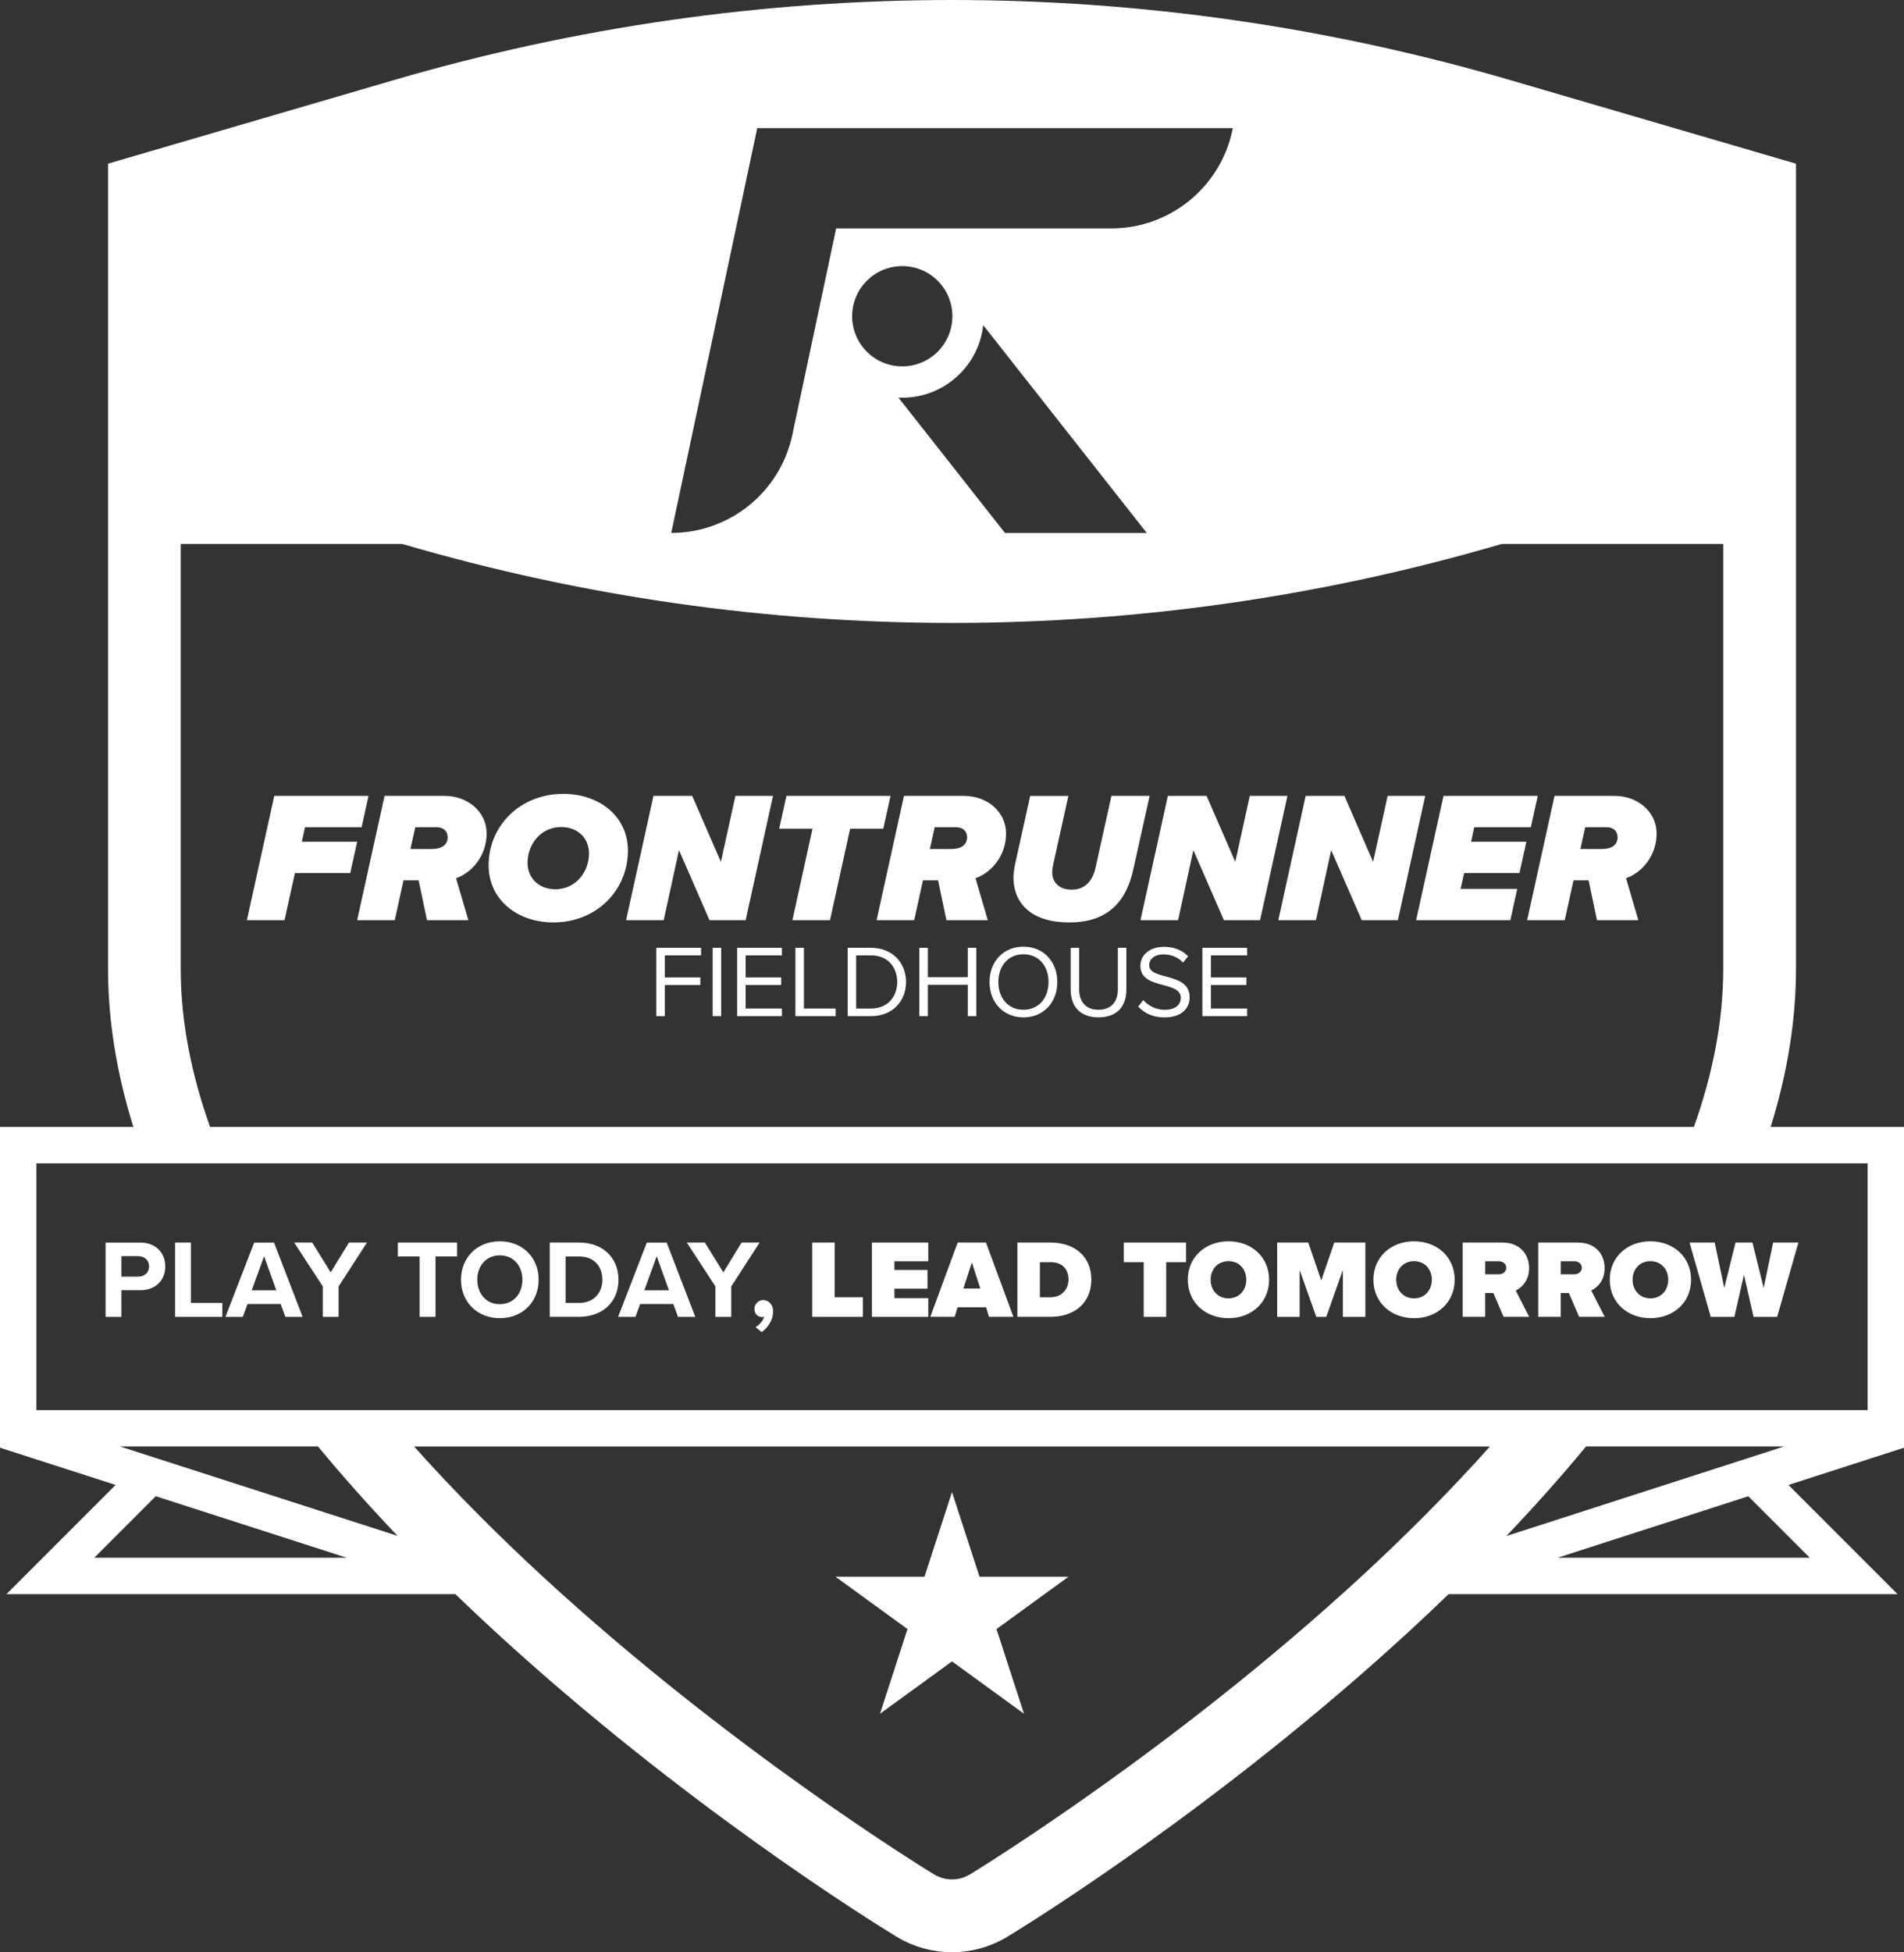 <?xml version="1.0" encoding="UTF-8" standalone="no"?>
<svg xmlns="http://www.w3.org/2000/svg" id="Layer_2" data-name="Layer 2" viewBox="0 0 698.62 716.01" width="698.62" height="716.01">
  <rect x="0" y="0" width="698.62" height="716.01" fill="#333333" stroke="none"/>
  <defs>
    <style>
      .cls-1 {
        fill: #fff;
      }

      .cls-2 {
        fill: none;
      }
    </style>
  </defs>
  <g id="STAR_LOOP" data-name="STAR LOOP">
    <g>
      <path class="cls-2" d="M605.57,476.2c3.96,0,6.54-3.02,6.54-6.82s-2.57-6.82-6.54-6.82-6.54,3.02-6.54,6.82,2.58,6.82,6.54,6.82Z"></path>
      <path class="cls-2" d="M580.4,464.97c0-1.47-1.31-2.37-2.7-2.37h-5.03v4.78h5.03c1.39,0,2.7-.9,2.7-2.41Z"></path>
      <path class="cls-2" d="M552.68,464.97c0-1.47-1.31-2.37-2.7-2.37h-5.03v4.78h5.03c1.39,0,2.7-.9,2.7-2.41Z"></path>
      <path class="cls-2" d="M621.54,413.34c6.82-19.14,10.77-38.61,10.77-58.02v-155.81h-81.3l-.62.18c-131.3,38.38-270.85,38.38-402.15,0l-.62-.18h-81.3v155.81c0,19.42,3.95,38.88,10.77,58.02h544.46ZM257.24,350.41h-13.3v8.08h13.04v2.78h-13.04v11.42h-3.12v-25.07h16.42v2.78ZM264.61,372.69h-3.12v-25.07h3.12v25.07ZM286.89,350.41h-13.3v8.08h13.04v2.78h-13.04v8.64h13.3v2.78h-16.42v-25.07h16.42v2.78ZM306.62,372.69h-14.77v-25.07h3.12v22.29h11.65v2.78ZM319.59,372.69h-8.57v-25.07h8.57c7.78,0,12.85,5.45,12.85,12.55s-5.07,12.51-12.85,12.51ZM358.23,372.69h-3.12v-11.5h-14.66v11.5h-3.12v-25.07h3.12v10.79h14.66v-10.79h3.12v25.07ZM375.52,373.14c-7.44,0-12.44-5.56-12.44-12.97s5-12.97,12.44-12.97,12.44,5.56,12.44,12.97-5.04,12.97-12.44,12.97ZM413.29,362.92c0,6.24-3.42,10.22-10.22,10.22s-10.22-4.02-10.22-10.18v-15.33h3.12v15.26c0,4.58,2.48,7.48,7.1,7.48s7.1-2.89,7.1-7.48v-15.26h3.12v15.3ZM427.27,373.14c-4.36,0-7.55-1.65-9.62-3.98l1.84-2.37c1.65,1.84,4.36,3.57,7.89,3.57,4.47,0,5.9-2.41,5.9-4.32,0-3.01-3.04-3.83-6.35-4.73-4.02-1.05-8.49-2.18-8.49-7.1,0-4.13,3.68-6.95,8.61-6.95,3.83,0,6.8,1.28,8.91,3.49l-1.88,2.29c-1.88-2.07-4.51-3.01-7.25-3.01-3.01,0-5.15,1.62-5.15,3.98,0,2.52,2.89,3.27,6.09,4.13,4.1,1.09,8.76,2.37,8.76,7.63,0,3.65-2.48,7.37-9.25,7.37ZM457.6,350.41h-13.3v8.08h13.04v2.78h-13.04v8.64h13.3v2.78h-16.42v-25.07h16.42v2.78ZM592.52,291.92c8.27,0,15.31,5.4,15.31,13.8s-5.26,14.28-11.21,16.4l4.51,15.38h-15.17l-3.08-14.62h-5.54l-3.21,14.62h-13.8l10.05-45.58h22.14ZM564.23,291.92l-2.53,11.48h-20.78l-1.16,5.33h20.3l-2.53,11.48h-20.3l-1.3,5.81h20.77l-2.53,11.48h-34.58l10.05-45.58h34.58ZM493.3,291.92l10.52,24.19,5.33-24.19h13.8l-10.05,45.58h-13.26l-11.21-25.7-5.6,25.7h-13.8l10.05-45.58h14.21ZM442.73,291.92l10.52,24.19,5.33-24.19h13.8l-10.05,45.58h-13.26l-11.21-25.7-5.6,25.7h-13.8l10.05-45.58h14.21ZM372.61,316.31l5.4-24.4h14.01l-5.6,25.28c-.21.89-.34,2.19-.34,2.87.07,3.14,2.12,6.22,7.18,6.22s7.72-3.49,8.68-7.86l5.88-26.52h14.01l-5.95,26.79c-2.39,11-8.47,19.61-23.51,19.61-13.87,0-20.5-6.9-20.5-16.67,0-.55.21-2.87.75-5.33ZM353.82,291.92c8.27,0,15.31,5.4,15.31,13.8s-5.26,14.28-11.21,16.4l4.51,15.38h-15.17l-3.08-14.62h-5.54l-3.21,14.62h-13.8l10.05-45.58h22.14ZM288.56,291.92h38.2l-2.67,12.03h-12.16l-7.38,33.55h-13.8l7.38-33.55h-12.23l2.66-12.03ZM253.98,291.92l10.52,24.19,5.33-24.19h13.8l-10.05,45.58h-13.26l-11.21-25.7-5.6,25.7h-13.8l10.05-45.58h14.21ZM206.69,291.17c13.46,0,23.71,8.47,23.71,20.77,0,14.56-11.48,26.38-27.33,26.38-13.53,0-23.78-8.54-23.78-20.91,0-14.56,11.55-26.24,27.4-26.24ZM163.23,291.92c8.27,0,15.31,5.4,15.31,13.8s-5.26,14.28-11.21,16.4l4.51,15.38h-15.17l-3.08-14.62h-5.54l-3.21,14.62h-13.8l10.05-45.58h22.14ZM100.64,291.92h34.58l-2.53,11.48h-20.78l-1.16,5.33h20.3l-2.53,11.48h-20.3l-3.83,17.29h-13.8l10.05-45.58Z"></path>
      <path class="cls-2" d="M450.75,476.2c3.96,0,6.54-3.02,6.54-6.82s-2.58-6.82-6.54-6.82-6.54,3.02-6.54,6.82,2.57,6.82,6.54,6.82Z"></path>
      <polygon class="cls-2" points="240.96 460.76 236.43 473.26 245.46 473.26 240.96 460.76"></polygon>
      <path class="cls-2" d="M392.06,469.34c0-3.68-2.12-6.41-6.54-6.41h-3.96v12.87h3.92c4.13,0,6.58-3.02,6.58-6.46Z"></path>
      <path class="cls-2" d="M164.26,307.09c0-2.26-1.57-3.69-4.03-3.69h-7.86l-1.78,8h8.06c3.35,0,5.6-1.5,5.6-4.3Z"></path>
      <path class="cls-2" d="M518.84,476.2c3.96,0,6.54-3.02,6.54-6.82s-2.57-6.82-6.54-6.82-6.54,3.02-6.54,6.82,2.58,6.82,6.54,6.82Z"></path>
      <polygon class="cls-2" points="356.59 463.01 353.48 472.61 359.69 472.61 356.59 463.01"></polygon>
      <path class="cls-2" d="M290.71,159.49l16.09-75.71h100.94c21.45,0,39.97-15,44.43-35.98l.17-.8h-174.51l-31.56,148.48c21.45,0,39.98-15,44.43-35.98Z"></path>
      <path class="cls-2" d="M420.79,195.48l-60.02-76.22c-1.63,14.97-14.3,26.61-29.7,26.61-.47,0-.93-.01-1.39-.04l39.09,49.64h52.03Z"></path>
      <circle class="cls-2" cx="331.06" cy="115.99" r="18.39"></circle>
      <path class="cls-2" d="M203.82,326.16c7.24,0,12.3-6.15,12.3-13.12,0-5.6-4.1-9.7-10.25-9.7-7.24,0-12.3,6.15-12.3,13.12,0,5.6,4.1,9.7,10.25,9.7Z"></path>
      <path class="cls-2" d="M593.55,307.09c0-2.26-1.57-3.69-4.03-3.69h-7.86l-1.78,8h8.06c3.35,0,5.6-1.5,5.6-4.3Z"></path>
      <path class="cls-2" d="M319.59,350.41h-5.45v19.5h5.45c6.09,0,9.62-4.36,9.62-9.73s-3.42-9.77-9.62-9.77Z"></path>
      <path class="cls-2" d="M354.85,307.09c0-2.26-1.57-3.69-4.03-3.69h-7.86l-1.78,8h8.06c3.35,0,5.6-1.5,5.6-4.3Z"></path>
      <path class="cls-2" d="M375.52,349.99c-5.64,0-9.21,4.32-9.21,10.18s3.57,10.18,9.21,10.18,9.21-4.36,9.21-10.18-3.61-10.18-9.21-10.18Z"></path>
      <path class="cls-2" d="M183.38,478.33c5.03,0,8.3-3.88,8.3-8.95s-3.27-8.95-8.3-8.95-8.25,3.84-8.25,8.95,3.23,8.95,8.25,8.95Z"></path>
      <path class="cls-2" d="M151.94,530.53c15.55,17.38,31.72,33.43,47.14,47.64,69.04,63.62,140.61,107.44,143.62,109.28,4.08,2.48,9.15,2.48,13.23,0,3.01-1.83,74.57-45.64,143.62-109.28,15.42-14.21,31.59-30.26,47.14-47.64H151.94ZM375.73,628.56l-26.42-19.2-26.42,19.2,10.09-31.06-26.42-19.2h32.66l10.09-31.06,10.09,31.06h32.66l-26.42,19.2,10.09,31.06Z"></path>
      <polygon class="cls-2" points="34.58 571.35 127.26 571.35 57.15 548.77 34.58 571.35"></polygon>
      <polygon class="cls-2" points="571.47 571.35 664.05 571.35 641.48 548.78 571.47 571.35"></polygon>
      <path class="cls-2" d="M44.02,530.53l101.84,32.79c-10.48-10.99-20.21-21.93-29.19-32.79H44.02Z"></path>
      <polygon class="cls-2" points="96.9 460.76 92.36 473.26 101.39 473.26 96.9 460.76"></polygon>
      <path class="cls-2" d="M54.72,464.48c0-2.25-1.72-3.76-4-3.76h-6.17v7.52h6.17c2.29,0,4-1.47,4-3.76Z"></path>
      <path class="cls-2" d="M552.7,563.38l101.92-32.85h-72.68c-8.99,10.88-18.74,21.84-29.24,32.85Z"></path>
      <path class="cls-2" d="M13.34,517.19h671.94v-90.52H13.34v64.37h0v26.15ZM629.16,455.73l3.51,16.67,4.13-16.67h6.21l4.13,16.67,3.47-16.67h9.28l-7.81,27.25h-8.66l-3.51-15.45-3.52,15.45h-8.66l-7.8-27.25h9.24ZM605.57,455.28c8.42,0,14.92,5.72,14.92,14.1s-6.5,14.1-14.92,14.1-14.91-5.72-14.91-14.1,6.5-14.1,14.91-14.1ZM564.42,455.73h14.55c6.37,0,9.81,4.25,9.81,9.36,0,4.7-2.74,7.19-4.9,8.25l4.94,9.64h-9.4l-3.76-8.74h-2.98v8.74h-8.25v-27.25ZM536.71,455.73h14.55c6.37,0,9.81,4.25,9.81,9.36,0,4.7-2.74,7.19-4.9,8.25l4.94,9.64h-9.4l-3.76-8.74h-2.98v8.74h-8.25v-27.25ZM518.84,455.28c8.42,0,14.92,5.72,14.92,14.1s-6.5,14.1-14.92,14.1-14.91-5.72-14.91-14.1,6.5-14.1,14.91-14.1ZM468.62,455.73h11.4l4.78,13.89,4.78-13.89h11.4v27.25h-8.25v-17.2l-6.09,17.2h-3.68l-6.09-17.2v17.2h-8.25v-27.25ZM450.75,455.28c8.42,0,14.91,5.72,14.91,14.1s-6.5,14.1-14.91,14.1-14.92-5.72-14.92-14.1,6.5-14.1,14.92-14.1ZM412.34,455.73h22.84v7.19h-7.28v20.06h-8.25v-20.06h-7.31v-7.19ZM373.3,455.73h12.18c8.58,0,14.96,4.9,14.96,13.61s-6.37,13.65-14.91,13.65h-12.22v-27.25ZM351.4,455.73h10.38l10.05,27.25h-8.95l-1.06-3.51h-10.46l-1.06,3.51h-8.95l10.05-27.25ZM319.93,455.73h20.68v6.86h-12.42v3.19h12.14v6.86h-12.14v3.47h12.42v6.86h-20.68v-27.25ZM298.02,455.73h8.25v20.06h10.34v7.19h-18.59v-27.25ZM283.68,480.99c0,3.07-1.72,5.8-4.21,7.6l-2.25-1.84c1.31-.7,2.82-2.37,3.15-3.8-.12.04-.49.12-.78.12-1.55,0-2.78-1.23-2.78-2.98s1.47-3.27,3.19-3.27c1.92,0,3.68,1.51,3.68,4.17ZM258.62,455.73l6.78,10.95,6.7-10.95h6.62l-10.42,16.1v11.16h-5.8v-11.16l-10.5-16.1h6.62ZM244.6,455.73l10.5,27.25h-6.33l-1.72-4.7h-12.18l-1.72,4.7h-6.37l10.54-27.25h7.27ZM201.73,455.73h10.75c8.54,0,14.47,5.43,14.47,13.65s-5.93,13.61-14.47,13.61h-10.75v-27.25ZM183.38,455.28c8.25,0,14.26,5.88,14.26,14.1s-6.01,14.1-14.26,14.1-14.22-5.88-14.22-14.1,6.01-14.1,14.22-14.1ZM145.98,455.73h21.74v5.11h-7.93v22.15h-5.84v-22.15h-7.97v-5.11ZM114.55,455.73l6.78,10.95,6.7-10.95h6.62l-10.42,16.1v11.16h-5.8v-11.16l-10.5-16.1h6.62ZM93.26,455.73h7.27l10.5,27.25h-6.33l-1.72-4.7h-12.18l-1.72,4.7h-6.37l10.54-27.25ZM64.24,455.73h5.8v22.15h11.52v5.11h-17.33v-27.25ZM38.74,455.73h12.75c5.93,0,9.15,4,9.15,8.78s-3.27,8.7-9.15,8.7h-6.95v9.77h-5.8v-27.25Z"></path>
      <path class="cls-2" d="M221.02,469.38c0-4.82-2.94-8.54-8.54-8.54h-4.94v17.04h4.94c5.39,0,8.54-3.88,8.54-8.5Z"></path>
      <polygon class="cls-1" points="108.22 320.21 128.52 320.21 131.05 308.73 110.75 308.73 111.91 303.4 132.69 303.4 135.21 291.92 100.64 291.92 90.59 337.5 104.39 337.5 108.22 320.21"></polygon>
      <path class="cls-1" d="M144.85,337.5l3.21-14.62h5.54l3.08,14.62h15.17l-4.51-15.38c5.95-2.12,11.21-8.34,11.21-16.4s-7.04-13.8-15.31-13.8h-22.14l-10.05,45.58h13.8ZM152.37,303.4h7.86c2.46,0,4.03,1.43,4.03,3.69,0,2.8-2.25,4.3-5.6,4.3h-8.06l1.78-8Z"></path>
      <path class="cls-1" d="M203.07,338.32c15.85,0,27.33-11.82,27.33-26.38,0-12.3-10.25-20.77-23.71-20.77-15.85,0-27.4,11.69-27.4,26.24,0,12.37,10.25,20.91,23.78,20.91ZM205.87,303.33c6.15,0,10.25,4.1,10.25,9.7,0,6.97-5.06,13.12-12.3,13.12-6.15,0-10.25-4.1-10.25-9.7,0-6.97,5.06-13.12,12.3-13.12Z"></path>
      <polygon class="cls-1" points="243.53 337.5 249.13 311.8 260.34 337.5 273.6 337.5 283.64 291.92 269.84 291.92 264.51 316.11 253.98 291.92 239.77 291.92 229.72 337.5 243.53 337.5"></polygon>
      <polygon class="cls-1" points="290.75 337.5 304.55 337.5 311.93 303.95 324.1 303.95 326.76 291.92 288.56 291.92 285.9 303.95 298.13 303.95 290.75 337.5"></polygon>
      <path class="cls-1" d="M335.44,337.5l3.21-14.62h5.54l3.08,14.62h15.17l-4.51-15.38c5.95-2.12,11.21-8.34,11.21-16.4s-7.04-13.8-15.31-13.8h-22.14l-10.05,45.58h13.8ZM342.96,303.4h7.86c2.46,0,4.03,1.43,4.03,3.69,0,2.8-2.25,4.3-5.6,4.3h-8.06l1.78-8Z"></path>
      <path class="cls-1" d="M392.36,338.32c15.03,0,21.12-8.61,23.51-19.61l5.95-26.79h-14.01l-5.88,26.52c-.96,4.37-3.62,7.86-8.68,7.86s-7.11-3.08-7.18-6.22c0-.68.14-1.98.34-2.87l5.6-25.28h-14.01l-5.4,24.4c-.55,2.46-.75,4.78-.75,5.33,0,9.77,6.63,16.67,20.5,16.67Z"></path>
      <polygon class="cls-1" points="432.27 337.5 437.87 311.8 449.08 337.5 462.34 337.5 472.39 291.92 458.58 291.92 453.25 316.11 442.73 291.92 428.51 291.92 418.47 337.5 432.27 337.5"></polygon>
      <polygon class="cls-1" points="482.84 337.5 488.44 311.8 499.65 337.5 512.91 337.5 522.95 291.92 509.15 291.92 503.82 316.11 493.3 291.92 479.08 291.92 469.04 337.5 482.84 337.5"></polygon>
      <polygon class="cls-1" points="554.18 337.5 556.71 326.02 535.94 326.02 537.24 320.21 557.53 320.21 560.06 308.73 539.76 308.73 540.93 303.4 561.7 303.4 564.23 291.92 529.65 291.92 519.61 337.5 554.18 337.5"></polygon>
      <path class="cls-1" d="M574.14,337.5l3.21-14.62h5.54l3.08,14.62h15.17l-4.51-15.38c5.95-2.12,11.21-8.34,11.21-16.4s-7.04-13.8-15.31-13.8h-22.14l-10.05,45.58h13.8ZM581.65,303.4h7.86c2.46,0,4.03,1.43,4.03,3.69,0,2.8-2.25,4.3-5.6,4.3h-8.06l1.78-8Z"></path>
      <polygon class="cls-1" points="240.81 372.69 243.93 372.69 243.93 361.27 256.97 361.27 256.97 358.49 243.93 358.49 243.93 350.41 257.24 350.41 257.24 347.62 240.81 347.62 240.81 372.69"></polygon>
      <rect class="cls-1" x="261.49" y="347.62" width="3.12" height="25.07"></rect>
      <polygon class="cls-1" points="270.47 372.69 286.89 372.69 286.89 369.91 273.59 369.91 273.59 361.27 286.63 361.27 286.63 358.49 273.59 358.49 273.59 350.41 286.89 350.41 286.89 347.62 270.47 347.62 270.47 372.69"></polygon>
      <polygon class="cls-1" points="294.97 347.62 291.85 347.62 291.85 372.69 306.62 372.69 306.62 369.91 294.97 369.91 294.97 347.62"></polygon>
      <path class="cls-1" d="M319.59,347.62h-8.57v25.07h8.57c7.78,0,12.85-5.37,12.85-12.51s-5.07-12.55-12.85-12.55ZM319.59,369.91h-5.45v-19.5h5.45c6.2,0,9.62,4.36,9.62,9.77s-3.53,9.73-9.62,9.73Z"></path>
      <polygon class="cls-1" points="355.11 358.41 340.45 358.41 340.45 347.62 337.33 347.62 337.33 372.69 340.45 372.69 340.45 361.19 355.11 361.19 355.11 372.69 358.23 372.69 358.23 347.62 355.11 347.62 355.11 358.41"></polygon>
      <path class="cls-1" d="M375.52,347.21c-7.44,0-12.44,5.56-12.44,12.97s5,12.97,12.44,12.97,12.44-5.56,12.44-12.97-5.04-12.97-12.44-12.97ZM375.52,370.36c-5.64,0-9.21-4.36-9.21-10.18s3.57-10.18,9.21-10.18,9.21,4.32,9.21,10.18-3.61,10.18-9.21,10.18Z"></path>
      <path class="cls-1" d="M410.17,362.88c0,4.58-2.48,7.48-7.1,7.48s-7.1-2.89-7.1-7.48v-15.26h-3.12v15.33c0,6.16,3.42,10.18,10.22,10.18s10.22-3.98,10.22-10.22v-15.3h-3.12v15.26Z"></path>
      <path class="cls-1" d="M427.76,358.15c-3.19-.86-6.09-1.62-6.09-4.13,0-2.37,2.14-3.98,5.15-3.98,2.74,0,5.37.94,7.25,3.01l1.88-2.29c-2.1-2.22-5.07-3.49-8.91-3.49-4.92,0-8.61,2.82-8.61,6.95,0,4.92,4.47,6.05,8.49,7.1,3.31.9,6.35,1.73,6.35,4.73,0,1.92-1.43,4.32-5.9,4.32-3.53,0-6.24-1.73-7.89-3.57l-1.84,2.37c2.07,2.33,5.26,3.98,9.62,3.98,6.76,0,9.25-3.72,9.25-7.37,0-5.26-4.66-6.54-8.76-7.63Z"></path>
      <polygon class="cls-1" points="441.18 372.69 457.6 372.69 457.6 369.91 444.3 369.91 444.3 361.27 457.34 361.27 457.34 358.49 444.3 358.49 444.3 350.41 457.6 350.41 457.6 347.62 441.18 347.62 441.18 372.69"></polygon>
      <path class="cls-1" d="M44.54,473.22h6.95c5.88,0,9.15-3.96,9.15-8.7s-3.23-8.78-9.15-8.78h-12.75v27.25h5.8v-9.77ZM44.54,460.72h6.17c2.29,0,4,1.51,4,3.76s-1.72,3.76-4,3.76h-6.17v-7.52Z"></path>
      <polygon class="cls-1" points="81.57 477.88 70.04 477.88 70.04 455.73 64.24 455.73 64.24 482.99 81.57 482.99 81.57 477.88"></polygon>
      <path class="cls-1" d="M90.81,478.29h12.18l1.72,4.7h6.33l-10.5-27.25h-7.27l-10.54,27.25h6.37l1.72-4.7ZM96.9,460.76l4.49,12.5h-9.03l4.54-12.5Z"></path>
      <polygon class="cls-1" points="118.44 482.99 124.24 482.99 124.24 471.83 134.66 455.73 128.04 455.73 121.34 466.68 114.55 455.73 107.93 455.73 118.44 471.83 118.44 482.99"></polygon>
      <polygon class="cls-1" points="153.95 482.99 159.8 482.99 159.8 460.84 167.72 460.84 167.72 455.73 145.98 455.73 145.98 460.84 153.95 460.84 153.95 482.99"></polygon>
      <path class="cls-1" d="M183.38,483.48c8.25,0,14.26-5.88,14.26-14.1s-6.01-14.1-14.26-14.1-14.22,5.88-14.22,14.1,6.01,14.1,14.22,14.1ZM183.38,460.43c5.03,0,8.3,3.84,8.3,8.95s-3.27,8.95-8.3,8.95-8.25-3.88-8.25-8.95,3.23-8.95,8.25-8.95Z"></path>
      <path class="cls-1" d="M226.94,469.38c0-8.21-5.93-13.65-14.47-13.65h-10.75v27.25h10.75c8.54,0,14.47-5.39,14.47-13.61ZM207.53,460.84h4.94c5.6,0,8.54,3.72,8.54,8.54s-3.15,8.5-8.54,8.5h-4.94v-17.04Z"></path>
      <path class="cls-1" d="M233.16,482.99l1.72-4.7h12.18l1.72,4.7h6.33l-10.5-27.25h-7.27l-10.54,27.25h6.37ZM240.96,460.76l4.49,12.5h-9.03l4.54-12.5Z"></path>
      <polygon class="cls-1" points="262.5 482.99 268.31 482.99 268.31 471.83 278.73 455.73 272.11 455.73 265.41 466.68 258.62 455.73 252 455.73 262.5 471.83 262.5 482.99"></polygon>
      <path class="cls-1" d="M276.81,480.09c0,1.76,1.23,2.98,2.78,2.98.29,0,.65-.08.78-.12-.33,1.43-1.84,3.11-3.15,3.8l2.25,1.84c2.49-1.8,4.21-4.54,4.21-7.6,0-2.66-1.76-4.17-3.68-4.17-1.72,0-3.19,1.47-3.19,3.27Z"></path>
      <polygon class="cls-1" points="316.62 475.8 306.28 475.8 306.28 455.73 298.02 455.73 298.02 482.99 316.62 482.99 316.62 475.8"></polygon>
      <polygon class="cls-1" points="340.61 476.12 328.18 476.12 328.18 472.65 340.32 472.65 340.32 465.78 328.18 465.78 328.18 462.6 340.61 462.6 340.61 455.73 319.93 455.73 319.93 482.99 340.61 482.99 340.61 476.12"></polygon>
      <path class="cls-1" d="M351.36,479.47h10.46l1.06,3.51h8.95l-10.05-27.25h-10.38l-10.05,27.25h8.95l1.06-3.51ZM356.59,463.01l3.11,9.6h-6.21l3.11-9.6Z"></path>
      <path class="cls-1" d="M400.44,469.34c0-8.7-6.37-13.61-14.96-13.61h-12.18v27.25h12.22c8.54,0,14.91-4.95,14.91-13.65ZM381.56,475.8v-12.87h3.96c4.41,0,6.54,2.74,6.54,6.41,0,3.43-2.45,6.46-6.58,6.46h-3.92Z"></path>
      <polygon class="cls-1" points="419.65 482.99 427.9 482.99 427.9 462.93 435.18 462.93 435.18 455.73 412.34 455.73 412.34 462.93 419.65 462.93 419.65 482.99"></polygon>
      <path class="cls-1" d="M450.75,483.48c8.42,0,14.91-5.72,14.91-14.1s-6.5-14.1-14.91-14.1-14.92,5.72-14.92,14.1,6.5,14.1,14.92,14.1ZM450.75,462.56c3.96,0,6.54,3.02,6.54,6.82s-2.58,6.82-6.54,6.82-6.54-3.02-6.54-6.82,2.57-6.82,6.54-6.82Z"></path>
      <polygon class="cls-1" points="476.87 465.78 482.96 482.99 486.64 482.99 492.73 465.78 492.73 482.99 500.98 482.99 500.98 455.73 489.58 455.73 484.8 469.63 480.02 455.73 468.62 455.73 468.62 482.99 476.87 482.99 476.87 465.78"></polygon>
      <path class="cls-1" d="M518.84,483.48c8.42,0,14.92-5.72,14.92-14.1s-6.5-14.1-14.92-14.1-14.91,5.72-14.91,14.1,6.5,14.1,14.91,14.1ZM518.84,462.56c3.96,0,6.54,3.02,6.54,6.82s-2.57,6.82-6.54,6.82-6.54-3.02-6.54-6.82,2.58-6.82,6.54-6.82Z"></path>
      <path class="cls-1" d="M544.96,474.24h2.98l3.76,8.74h9.4l-4.94-9.64c2.16-1.06,4.9-3.55,4.9-8.25,0-5.11-3.43-9.36-9.81-9.36h-14.55v27.25h8.25v-8.74ZM544.96,462.6h5.03c1.39,0,2.7.9,2.7,2.37s-1.31,2.41-2.7,2.41h-5.03v-4.78Z"></path>
      <path class="cls-1" d="M572.67,474.24h2.98l3.76,8.74h9.4l-4.94-9.64c2.16-1.06,4.9-3.55,4.9-8.25,0-5.11-3.43-9.36-9.81-9.36h-14.55v27.25h8.25v-8.74ZM572.67,462.6h5.03c1.39,0,2.7.9,2.7,2.37s-1.31,2.41-2.7,2.41h-5.03v-4.78Z"></path>
      <path class="cls-1" d="M605.57,483.48c8.42,0,14.92-5.72,14.92-14.1s-6.5-14.1-14.92-14.1-14.91,5.72-14.91,14.1,6.5,14.1,14.91,14.1ZM605.57,462.56c3.96,0,6.54,3.02,6.54,6.82s-2.57,6.82-6.54,6.82-6.54-3.02-6.54-6.82,2.58-6.82,6.54-6.82Z"></path>
      <polygon class="cls-1" points="636.39 482.99 639.9 467.54 643.42 482.99 652.08 482.99 659.88 455.73 650.61 455.73 647.13 472.41 643.01 455.73 636.8 455.73 632.67 472.41 629.16 455.73 619.92 455.73 627.72 482.99 636.39 482.99"></polygon>
      <path class="cls-1" d="M698.62,484.56h0v-71.22h-48.92c6.17-19.86,9.29-39.24,9.29-58.02V60.03l-104.86-30.65c-133.99-39.17-275.64-39.17-409.63,0l-104.86,30.65v295.29c0,18.78,3.11,38.16,9.29,58.02H0v77.96h0v39.68l42.42,13.66-40.05,40.05h164.73c-.06-.06-.12-.12-.19-.18,4.58,4.43,9.26,8.86,14.08,13.29,69.74,64.28,140.04,107.7,147.83,112.45,6.32,3.85,13.4,5.77,20.49,5.77s14.17-1.92,20.49-5.77c7.78-4.74,78.05-48.14,147.83-112.45,4.81-4.43,9.49-8.86,14.07-13.29-.06.06-.12.12-.18.18h164.73l-40.04-40.04,42.42-13.67v-46.41ZM277.84,47h174.51l-.17.8c-4.46,20.98-22.99,35.98-44.43,35.98h-100.94l-16.09,75.71c-4.46,20.98-22.99,35.98-44.43,35.98l31.56-148.48ZM331.06,145.87c15.4,0,28.07-11.65,29.7-26.61l60.02,76.22h-52.03l-39.09-49.64c.46.02.93.04,1.39.04ZM312.67,115.99c0-10.16,8.23-18.39,18.39-18.39s18.39,8.23,18.39,18.39-8.23,18.39-18.39,18.39-18.39-8.24-18.39-18.39ZM66.31,199.51h81.3l.62.18c131.3,38.38,270.85,38.38,402.15,0l.62-.18h81.3v155.81c0,19.42-3.95,38.88-10.77,58.02H77.08c-6.82-19.14-10.77-38.61-10.77-58.02v-155.81ZM13.34,426.68h671.94v90.52H13.34v-26.15h0v-64.37ZM654.63,530.53l-101.92,32.85c10.5-11.01,20.25-21.96,29.24-32.85h72.68ZM145.87,563.32l-101.84-32.79h72.66c8.98,10.87,18.71,21.8,29.19,32.79ZM34.58,571.35l22.57-22.57,70.11,22.57H34.58ZM499.55,578.18c-69.05,63.63-140.61,107.44-143.62,109.28-4.08,2.48-9.15,2.48-13.23,0-3.01-1.83-74.58-45.65-143.62-109.28-15.42-14.21-31.6-30.26-47.14-47.64h394.75c-15.55,17.38-31.72,33.43-47.14,47.64ZM664.05,571.35h-92.57l70.01-22.56,22.56,22.56Z"></path>
      <polygon class="cls-1" points="359.4 578.3 349.31 547.24 339.22 578.3 306.56 578.3 332.98 597.5 322.89 628.56 349.31 609.36 375.73 628.56 365.64 597.5 392.06 578.3 359.4 578.3"></polygon>
    </g>
  </g>
</svg>
